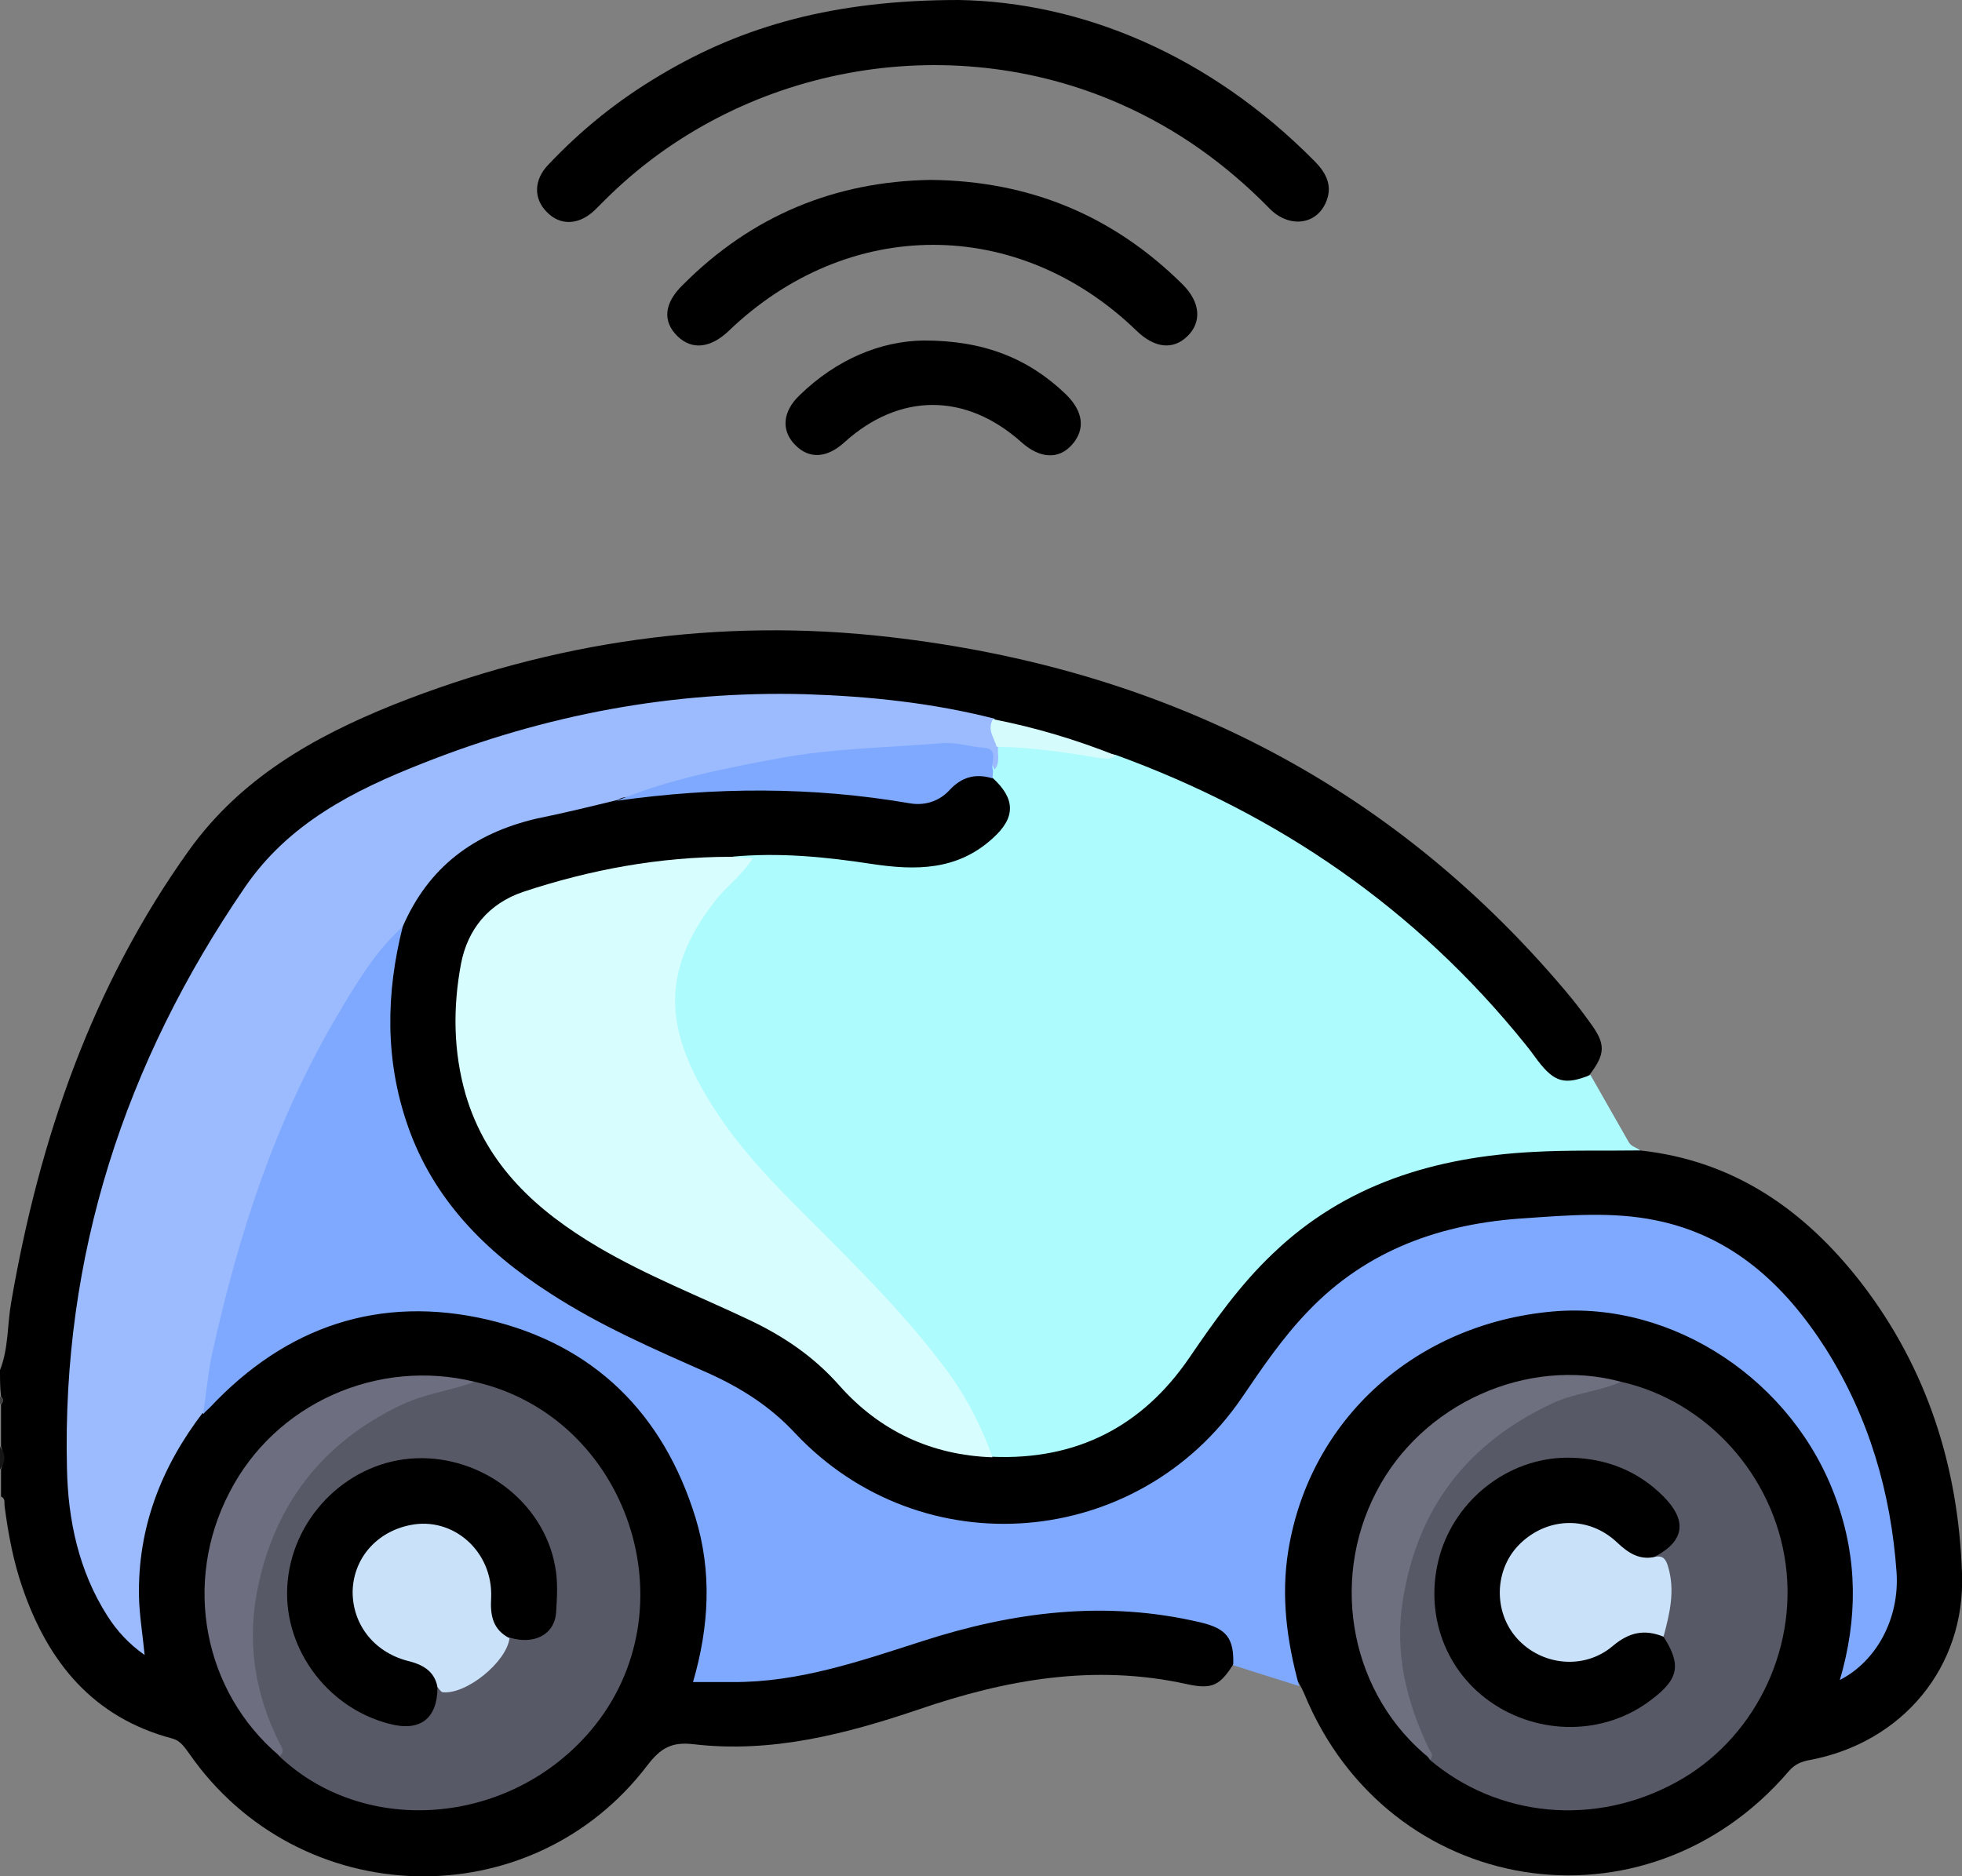 <svg width="46" height="44" viewBox="0 0 46 44" fill="none" xmlns="http://www.w3.org/2000/svg">
<rect x="0" y="0" width="46" height="44" fill="#808080" stroke="none"/>
<g clip-path="url(#clip0_47_6284)">
<path d="M0 32.13C0.204 31.616 0.168 31.067 0.264 30.529C0.923 26.715 2.157 23.118 4.433 19.938C5.644 18.253 7.345 17.284 9.214 16.531C12.965 15.037 16.871 14.475 20.873 14.941C27.2 15.671 32.556 18.324 36.702 23.237C36.905 23.476 37.097 23.727 37.277 23.978C37.648 24.48 37.648 24.707 37.265 25.209C36.858 25.556 36.378 25.484 35.995 25.006C35.563 24.468 35.12 23.942 34.665 23.428C33.455 22.066 32.041 20.954 30.519 19.974C29.117 19.077 27.631 18.348 26.061 17.786C25.139 17.452 24.204 17.189 23.258 16.974C21.484 16.579 19.687 16.352 17.866 16.4C14.906 16.483 12.054 17.093 9.322 18.288C8.364 18.707 7.417 19.161 6.662 19.914C5.811 20.775 5.14 21.767 4.577 22.819C3.127 25.496 2.169 28.353 1.773 31.377C1.558 33.051 1.522 34.712 1.965 36.362C2.181 37.175 2.528 37.928 3.211 38.525C2.876 36.457 3.391 34.653 4.685 33.051C5.728 31.831 7.046 31.043 8.627 30.72C12.306 29.991 16.044 32.489 16.608 36.446C16.715 37.222 16.691 38.023 16.512 38.812C16.404 39.243 16.44 39.255 16.895 39.278C18.249 39.35 19.531 38.98 20.813 38.573C21.928 38.227 23.042 37.868 24.204 37.712C25.546 37.533 26.888 37.593 28.218 37.904C28.578 37.987 28.853 38.167 28.985 38.525C29.045 38.693 29.093 38.872 28.925 39.015C28.602 39.529 28.422 39.625 27.823 39.494C25.654 39.015 23.581 39.386 21.532 40.091C19.831 40.665 18.093 41.119 16.26 40.904C15.757 40.844 15.493 40.988 15.182 41.394C12.45 44.992 7.01 44.837 4.433 41.119C4.326 40.976 4.242 40.832 4.05 40.773C2.181 40.282 1.126 38.98 0.527 37.234C0.312 36.613 0.192 35.967 0.108 35.322C0.096 35.238 0.132 35.143 0.024 35.095C0.024 34.88 0.024 34.676 0.024 34.461C0.096 34.282 0.096 34.103 0.024 33.923C0.024 33.589 0.024 33.266 0.024 32.931C0.084 32.871 0.084 32.812 0.024 32.752C0 32.549 0 32.334 0 32.13Z" fill="black"/>
<path d="M0 33.923C0.132 34.103 0.144 34.282 0 34.461C0 34.282 0 34.103 0 33.923Z" fill="#161616"/>
<path d="M0 32.752C0.108 32.812 0.096 32.871 0 32.931C0 32.871 0 32.812 0 32.752Z" fill="#404040"/>
<path d="M26.157 17.703C29.968 19.089 33.203 21.313 35.755 24.48C35.863 24.612 35.959 24.743 36.055 24.875C36.45 25.389 36.69 25.448 37.289 25.209C37.588 25.735 37.888 26.261 38.188 26.787C38.259 26.907 38.391 26.907 38.463 26.991C38.307 27.194 38.08 27.122 37.888 27.134C36.858 27.146 35.827 27.122 34.797 27.253C32.017 27.624 29.92 29.035 28.398 31.353C27.823 32.238 27.2 33.075 26.253 33.589C25.343 34.091 24.396 34.401 23.329 34.258C23.162 34.186 23.114 34.019 23.054 33.876C22.599 32.728 21.844 31.796 21.041 30.875C19.819 29.477 18.369 28.293 17.242 26.823C16.835 26.285 16.452 25.735 16.164 25.126C15.541 23.859 15.661 22.64 16.428 21.468C16.727 21.014 17.087 20.619 17.482 20.261C17.398 20.153 17.195 20.237 17.183 20.046C17.446 19.783 17.782 19.878 18.081 19.902C19.1 19.986 20.106 20.034 21.113 20.201C21.772 20.309 22.395 20.141 22.946 19.759C23.617 19.305 23.677 18.934 23.246 18.265C23.222 18.193 23.222 18.121 23.222 18.038C23.282 17.846 23.234 17.619 23.401 17.464C23.641 17.332 23.893 17.38 24.144 17.404C24.803 17.476 25.474 17.583 26.157 17.703Z" fill="#ADFBFD"/>
<path d="M23.27 18.241C23.809 18.731 23.821 19.173 23.27 19.663C22.443 20.416 21.472 20.416 20.442 20.261C19.352 20.093 18.249 19.986 17.135 20.093C17.003 20.261 16.811 20.213 16.631 20.225C15.194 20.297 13.78 20.536 12.402 20.99C11.515 21.289 11.024 21.934 10.88 22.867C10.628 24.552 10.88 26.118 12.006 27.457C12.701 28.293 13.6 28.891 14.57 29.393C15.661 29.967 16.799 30.421 17.902 30.971C18.609 31.318 19.22 31.76 19.735 32.381C20.454 33.254 21.436 33.732 22.539 33.971C22.79 34.031 23.042 34.031 23.27 34.163C25.235 34.246 26.78 33.457 27.883 31.843C28.47 30.983 29.069 30.134 29.836 29.405C31.537 27.767 33.646 27.134 35.947 27.014C36.786 26.967 37.612 26.991 38.451 26.979C40.668 27.218 42.322 28.389 43.639 30.086C45.185 32.094 45.916 34.401 46 36.9C46.084 39.099 44.598 40.868 42.429 41.275C42.238 41.31 42.082 41.37 41.938 41.538C38.571 45.47 32.544 44.502 30.579 39.721C30.543 39.637 30.507 39.565 30.459 39.482C30.339 39.338 30.267 39.183 30.231 39.004C29.249 35.202 31.741 31.461 35.48 30.708C39.182 29.955 42.825 32.417 43.472 36.254C43.628 37.163 43.604 38.095 43.316 39.111C44.083 38.478 44.406 37.736 44.346 36.876C44.179 34.593 43.508 32.477 42.01 30.696C41.255 29.799 40.321 29.142 39.194 28.784C38.859 28.676 38.523 28.616 38.176 28.628C37.169 28.664 36.175 28.592 35.168 28.7C32.808 28.975 31.022 30.134 29.716 32.083C29.033 33.111 28.302 34.067 27.236 34.748C24.372 36.565 20.442 35.979 18.285 33.373C17.746 32.716 16.955 32.477 16.236 32.13C14.954 31.545 13.672 30.971 12.51 30.17C11.263 29.309 10.233 28.258 9.646 26.859C8.939 25.174 8.867 23.44 9.37 21.683C9.826 20.476 10.676 19.675 11.899 19.269C12.761 18.982 13.66 18.802 14.559 18.611C15.613 18.468 16.667 18.336 17.722 18.336C18.812 18.336 19.903 18.432 20.981 18.611C21.472 18.695 21.88 18.611 22.275 18.3C22.551 18.097 22.898 17.906 23.27 18.241Z" fill="black"/>
<path d="M9.442 21.731C9.047 23.297 9.023 24.863 9.562 26.405C10.161 28.126 11.383 29.357 12.893 30.326C14.067 31.09 15.337 31.64 16.608 32.202C17.374 32.549 18.057 32.979 18.645 33.613C21.616 36.768 26.685 36.338 29.117 32.776C29.596 32.071 30.076 31.365 30.663 30.756C32.053 29.297 33.814 28.688 35.767 28.568C36.786 28.497 37.816 28.413 38.811 28.616C40.608 28.975 41.854 30.134 42.813 31.64C43.819 33.242 44.334 34.999 44.466 36.876C44.538 37.952 43.999 38.956 43.136 39.398C43.556 37.964 43.556 36.565 43.052 35.167C42.058 32.382 39.23 30.505 36.402 30.756C33.191 31.043 30.711 33.278 30.207 36.35C30.028 37.438 30.172 38.49 30.459 39.541C29.944 39.374 29.429 39.219 28.913 39.051C28.937 38.418 28.758 38.191 28.146 38.047C25.918 37.521 23.761 37.796 21.616 38.49C20.166 38.956 18.716 39.458 17.171 39.446C16.871 39.446 16.584 39.446 16.248 39.446C16.631 38.131 16.691 36.852 16.308 35.597C15.553 33.147 13.924 31.533 11.431 30.947C8.903 30.361 6.71 31.102 4.925 33.003C4.877 33.051 4.817 33.099 4.769 33.158C4.625 33.015 4.685 32.86 4.709 32.692C5.26 29.357 6.327 26.19 8.1 23.297C8.376 22.855 8.687 22.436 9.011 22.03C9.119 21.851 9.214 21.671 9.442 21.731Z" fill="#7FA9FE"/>
<path d="M22.479 0C25.366 0.048 28.362 1.291 30.818 3.777C31.106 4.064 31.262 4.387 31.07 4.781C30.83 5.283 30.207 5.343 29.764 4.889C28.745 3.849 27.595 3.024 26.265 2.438C22.203 0.645 17.326 1.554 14.187 4.686C14.103 4.769 14.019 4.853 13.935 4.937C13.564 5.283 13.133 5.295 12.821 4.973C12.509 4.662 12.509 4.22 12.857 3.861C13.636 3.036 14.498 2.343 15.469 1.769C17.422 0.598 19.579 0 22.479 0Z" fill="black"/>
<path d="M21.82 4.219C24.144 4.243 26.097 5.056 27.727 6.67C28.146 7.088 28.182 7.554 27.835 7.889C27.499 8.212 27.068 8.164 26.649 7.758C23.869 5.068 19.879 5.068 17.075 7.77C16.655 8.164 16.224 8.212 15.889 7.889C15.529 7.542 15.565 7.112 16.008 6.682C17.626 5.056 19.579 4.255 21.82 4.219Z" fill="black"/>
<path d="M21.664 7.985C23.066 7.985 24.108 8.403 24.983 9.24C25.402 9.646 25.45 10.065 25.139 10.423C24.827 10.782 24.384 10.758 23.953 10.375C22.646 9.204 21.089 9.204 19.795 10.375C19.387 10.746 18.968 10.77 18.644 10.435C18.309 10.101 18.345 9.646 18.752 9.264C19.615 8.427 20.645 7.997 21.664 7.985Z" fill="black"/>
<path d="M9.442 21.731C8.783 22.329 8.34 23.082 7.896 23.835C6.446 26.297 5.584 28.975 4.973 31.748C4.877 32.19 4.841 32.656 4.769 33.111C3.786 34.39 3.223 35.824 3.259 37.462C3.271 37.892 3.343 38.322 3.391 38.812C3.019 38.549 2.744 38.251 2.516 37.892C1.845 36.84 1.594 35.645 1.57 34.437C1.45 29.441 2.924 24.923 5.739 20.811C6.758 19.317 8.28 18.54 9.897 17.906C12.785 16.759 15.769 16.197 18.884 16.28C20.382 16.328 21.868 16.484 23.317 16.854C23.353 17.069 23.485 17.273 23.401 17.5C23.377 17.679 23.461 17.882 23.317 18.049C23.126 17.571 22.694 17.535 22.275 17.559C21.28 17.595 20.286 17.643 19.291 17.751C17.806 17.918 16.368 18.3 14.93 18.671C14.786 18.707 14.63 18.659 14.498 18.755C13.864 18.91 13.228 19.066 12.581 19.197C11.096 19.544 10.041 20.345 9.442 21.731Z" fill="#9BBBFE"/>
<path d="M11.132 32.405C14.738 33.23 16.248 37.748 13.852 40.581C11.958 42.817 8.555 43.092 6.542 41.179C6.051 40.223 5.787 39.219 5.799 38.131C5.835 35.537 7.884 33.027 10.413 32.465C10.664 32.417 10.904 32.465 11.132 32.405Z" fill="#585966"/>
<path d="M11.132 32.405C10.58 32.609 9.981 32.68 9.442 32.931C7.561 33.816 6.422 35.286 6.027 37.318C5.787 38.573 5.991 39.769 6.566 40.904C6.614 40.988 6.686 41.083 6.554 41.179C4.769 39.673 4.278 37.115 5.38 34.999C6.446 32.919 8.843 31.844 11.132 32.405Z" fill="#6D6E7F"/>
<path d="M23.366 17.512C23.306 17.296 23.138 17.105 23.282 16.866C24.264 17.057 25.223 17.344 26.157 17.715C26.049 17.822 25.906 17.787 25.774 17.774C24.971 17.643 24.18 17.523 23.366 17.512Z" fill="#D6FBFC"/>
<path d="M23.27 34.175C21.832 34.127 20.622 33.553 19.687 32.501C19.088 31.82 18.381 31.341 17.578 30.959C16.392 30.397 15.17 29.919 14.031 29.25C12.593 28.401 11.407 27.337 10.916 25.664C10.628 24.66 10.616 23.632 10.808 22.604C10.964 21.791 11.455 21.193 12.258 20.918C13.84 20.392 15.469 20.093 17.135 20.093C17.291 20.105 17.458 20.117 17.65 20.129C17.386 20.536 17.015 20.799 16.751 21.145C15.469 22.807 15.625 24.146 16.596 25.759C17.111 26.62 17.77 27.373 18.465 28.078C19.699 29.333 20.981 30.541 22.047 31.939C22.587 32.62 22.982 33.374 23.27 34.175Z" fill="#D8FDFE"/>
<path d="M14.463 18.779C15.673 18.277 16.955 18.026 18.237 17.787C19.507 17.547 20.801 17.535 22.095 17.428C22.431 17.404 22.742 17.512 23.066 17.535C23.437 17.559 23.21 17.882 23.282 18.073C23.282 18.133 23.27 18.193 23.27 18.253C22.874 18.133 22.551 18.217 22.263 18.528C22.012 18.802 21.664 18.898 21.328 18.838C19.04 18.444 16.751 18.456 14.463 18.779Z" fill="#7FA9FE"/>
<path d="M38.008 32.405C40.021 32.859 41.59 34.605 41.866 36.684C42.142 38.74 41.099 40.82 39.29 41.8C37.385 42.84 35.12 42.625 33.514 41.263C32.16 39.063 32.52 36.051 34.353 34.198C35.18 33.35 36.139 32.764 37.289 32.489C37.541 32.429 37.768 32.429 38.008 32.405Z" fill="#585966"/>
<path d="M38.008 32.405C37.493 32.632 36.917 32.668 36.402 32.907C34.413 33.84 33.239 35.346 32.891 37.521C32.688 38.764 32.975 39.912 33.502 41.012C33.538 41.083 33.622 41.155 33.538 41.251C31.693 39.78 31.154 37.127 32.268 34.987C33.335 32.919 35.803 31.808 38.008 32.405Z" fill="#6E6F7F"/>
<path d="M10.257 39.565C10.257 40.306 9.849 40.617 9.13 40.426C7.633 40.043 6.59 38.585 6.746 37.067C6.902 35.513 8.208 34.258 9.754 34.198C11.299 34.139 12.737 35.226 13.013 36.72C13.085 37.079 13.061 37.462 13.037 37.832C12.989 38.346 12.509 38.573 11.958 38.406C11.599 38.382 11.503 38.119 11.431 37.844C11.383 37.689 11.407 37.521 11.395 37.354C11.371 36.529 10.808 35.908 10.029 35.848C9.334 35.788 8.603 36.338 8.435 37.031C8.268 37.736 8.711 38.513 9.43 38.788C9.622 38.86 9.837 38.896 10.005 39.027C10.185 39.147 10.377 39.278 10.257 39.565Z" fill="black"/>
<path d="M10.257 39.565C10.185 39.171 9.885 39.027 9.538 38.944C8.747 38.729 8.256 38.071 8.268 37.306C8.292 36.541 8.831 35.92 9.622 35.764C10.628 35.561 11.563 36.386 11.515 37.474C11.491 37.88 11.551 38.215 11.946 38.418C11.874 38.98 10.928 39.745 10.377 39.685C10.329 39.673 10.293 39.601 10.257 39.565Z" fill="#CAE2F9"/>
<path d="M39.002 38.382C39.422 39.039 39.362 39.374 38.727 39.852C37.636 40.701 36.079 40.713 34.928 39.9C33.814 39.111 33.359 37.701 33.79 36.362C34.221 35.059 35.48 34.139 36.858 34.186C37.672 34.21 38.403 34.497 38.99 35.083C39.554 35.645 39.506 36.123 38.823 36.493C38.439 36.744 38.152 36.529 37.876 36.29C37.433 35.908 36.941 35.693 36.354 35.92C35.743 36.147 35.348 36.589 35.288 37.234C35.228 37.82 35.492 38.298 35.983 38.597C36.534 38.932 37.121 38.908 37.684 38.561C37.816 38.478 37.924 38.37 38.056 38.31C38.367 38.167 38.703 38.119 39.002 38.382Z" fill="black"/>
<path d="M39.002 38.382C38.559 38.203 38.2 38.274 37.816 38.597C37.145 39.171 36.139 39.063 35.563 38.418C35 37.784 35.036 36.78 35.647 36.194C36.294 35.573 37.253 35.549 37.912 36.171C38.175 36.422 38.451 36.601 38.823 36.505C39.002 36.481 39.062 36.577 39.11 36.744C39.278 37.306 39.146 37.844 39.002 38.382Z" fill="#CAE2F9"/>
</g>
<defs>
<clipPath id="clip0_47_6284">
<rect width="46" height="44" fill="white"/>
</clipPath>
</defs>
</svg>
